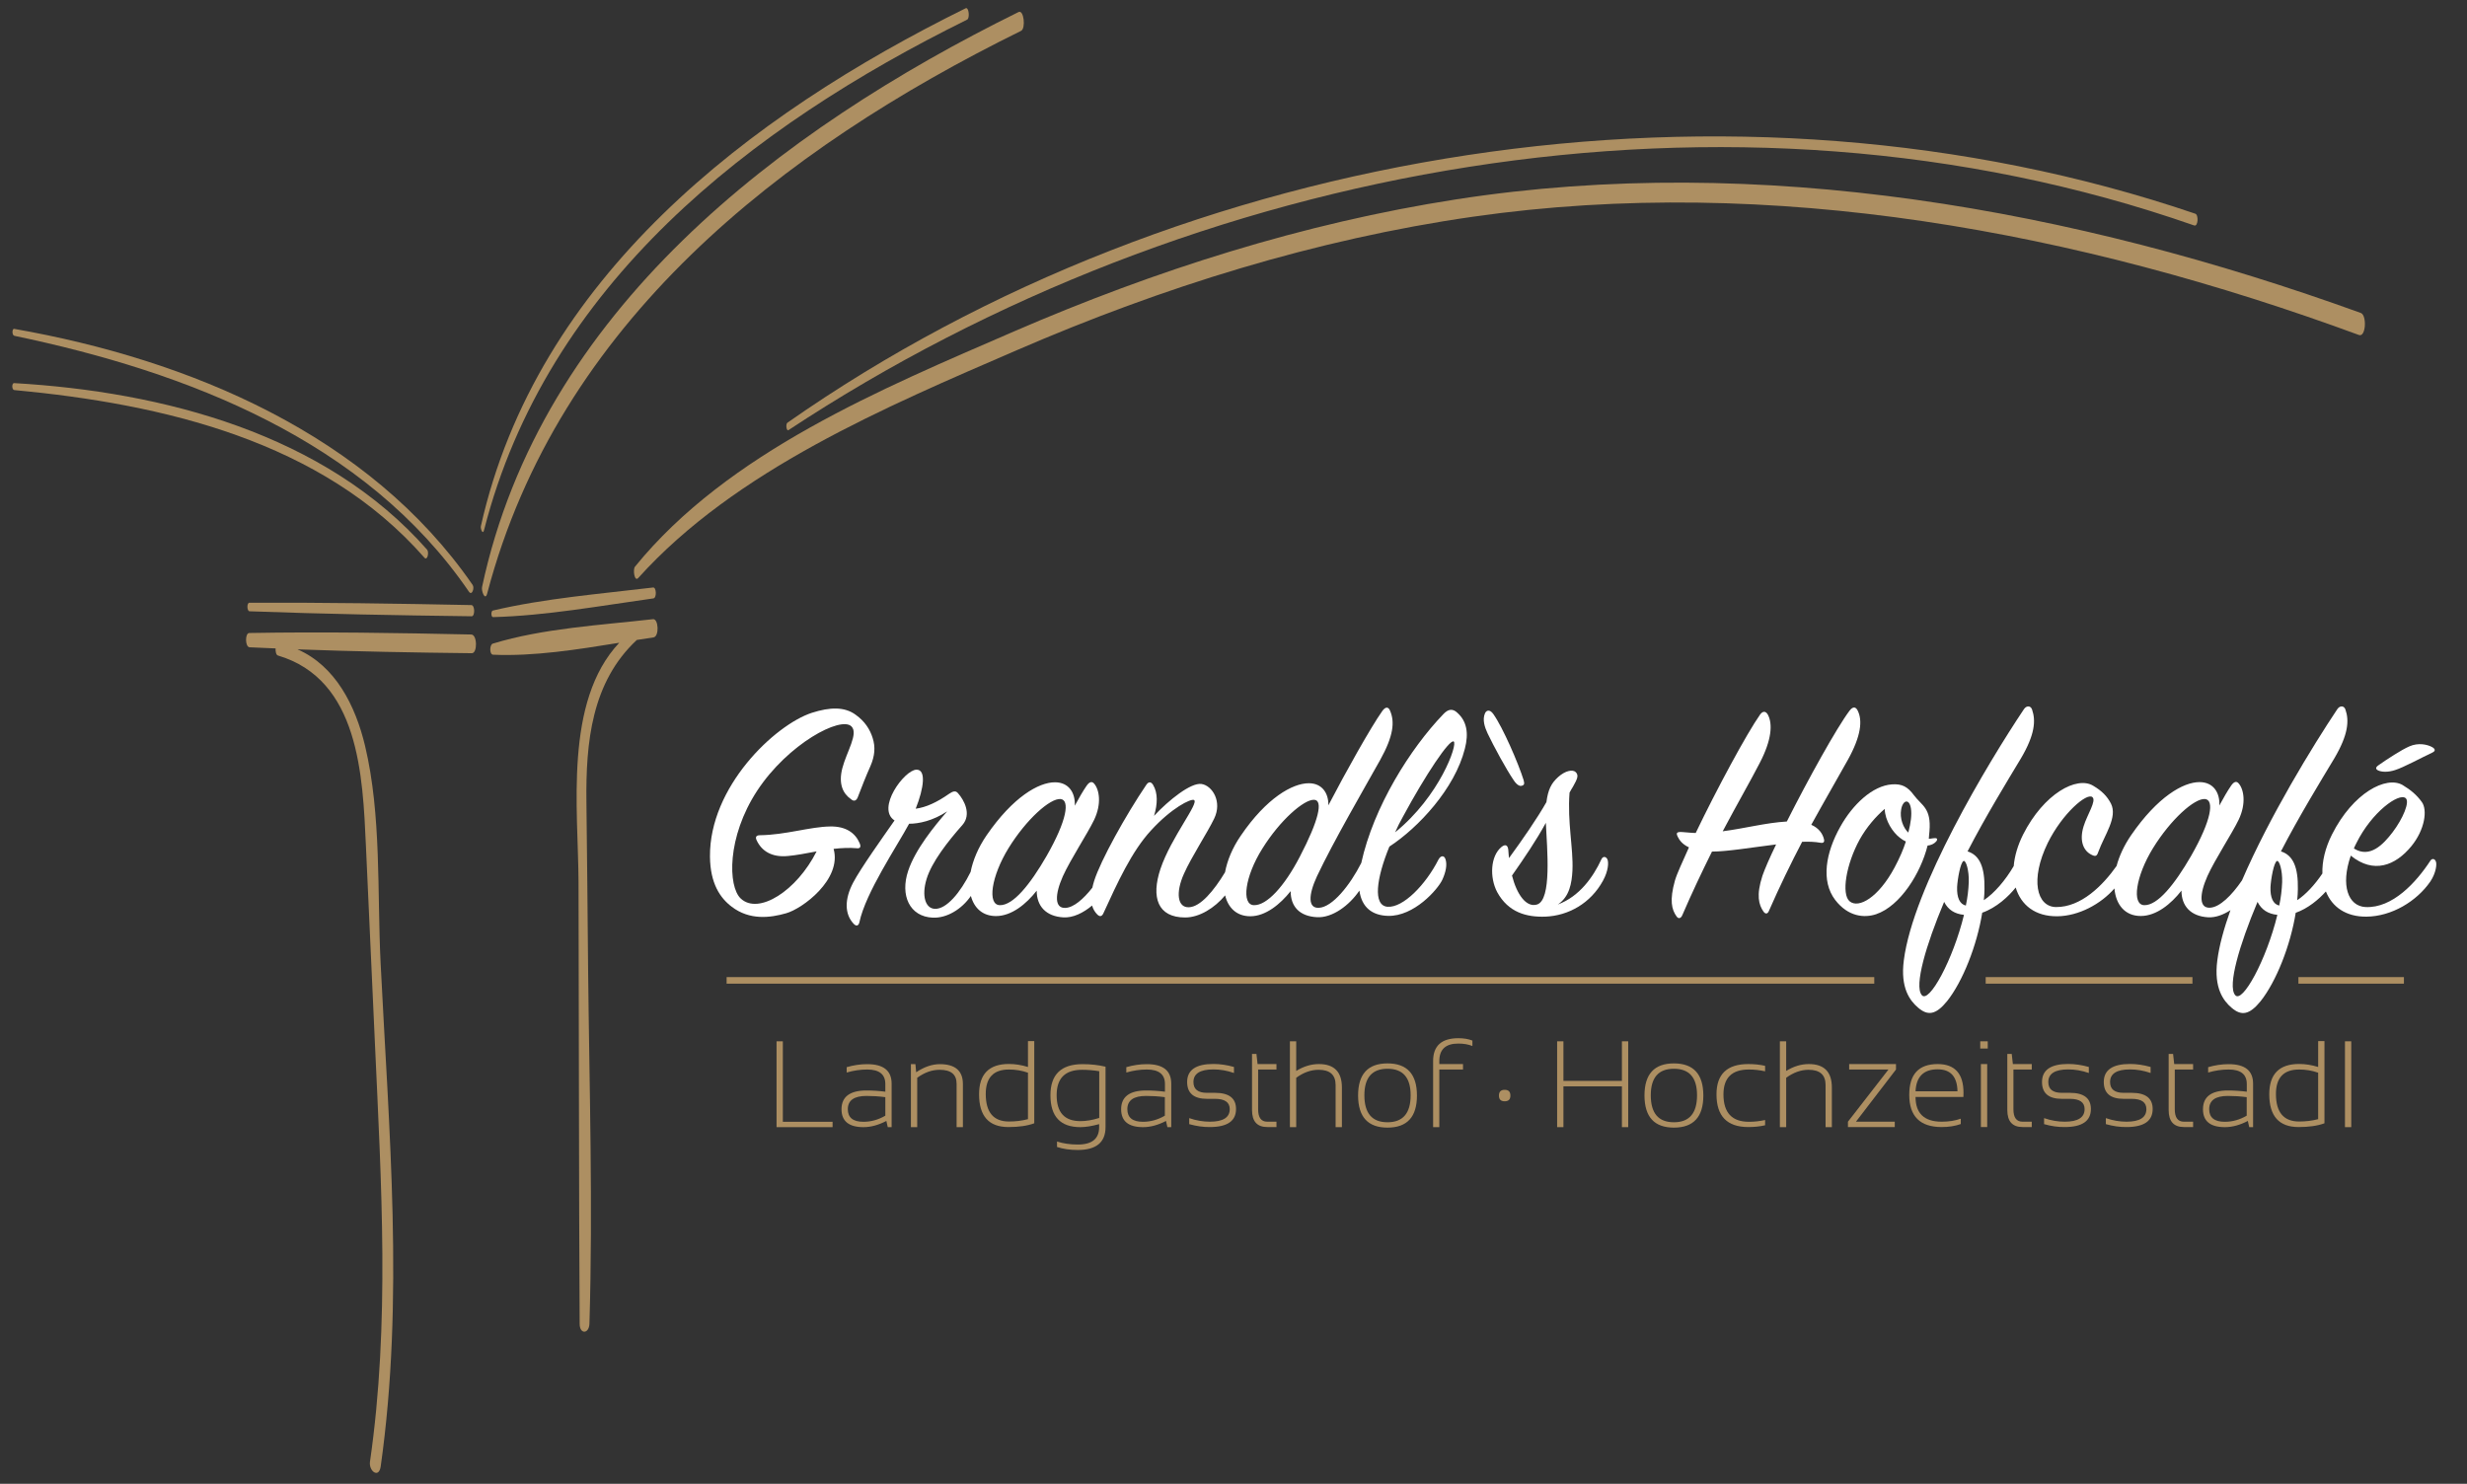 <?xml version="1.0" encoding="utf-8"?>
<!-- Generator: Adobe Illustrator 24.2.0, SVG Export Plug-In . SVG Version: 6.00 Build 0)  -->
<svg version="1.1" id="Ebene_1" xmlns="http://www.w3.org/2000/svg" xmlns:xlink="http://www.w3.org/1999/xlink" x="0px" y="0px"
	 viewBox="0 0 262.38 157.83" style="enable-background:new 0 0 262.38 157.83;" xml:space="preserve">
<rect x="0" y="0" width="262.38" height="157.83" fill="#333333" stroke="none"/>
<style type="text/css">
	.st0{fill:#FFFFFF;}
	.st1{fill:#AD8F62;}
</style>
<g>
	<path class="st0" d="M91.07,90.22c0.45,0.07,0.52-0.17,0.35-0.55c-0.45-1.04-1.42-1.8-3.15-1.76c-2.11,0.03-4.74,0.9-7.44,0.93
		c-0.42,0-0.52,0.21-0.35,0.55c0.52,1.11,1.59,1.83,3.32,1.66c0.83-0.07,1.94-0.28,3.05-0.49c-2.11,4.19-6.16,6.78-8.06,5.02
		c-1.38-1.28-1.49-6.54,1.73-11.46c3.29-5.02,8.93-7.99,10.04-6.85c0.76,0.76-0.52,2.7-0.97,4.43c-0.45,1.73,0.1,2.73,0.9,3.29
		c0.38,0.35,0.62,0.1,0.73-0.17c0.38-1,0.93-2.39,1.35-3.32c0.48-1.11,0.55-2.04,0.24-3.01c-0.28-0.9-0.83-1.77-1.8-2.46
		c-1.18-0.87-2.73-0.83-4.67-0.21c-3.91,1.28-10.9,7.86-10.83,15.3c0.03,2.84,1.07,4.39,2.32,5.33c1.9,1.45,4.08,1.18,5.78,0.69
		c1.73-0.48,5.95-3.6,5.05-6.85C89.54,90.19,90.41,90.16,91.07,90.22z"/>
	<path class="st0" d="M153.5,75.97c-3.5,3.64-7.41,9.84-8.72,15.82c-1.21,2.39-3.08,4.7-4.5,4.77c-1.18,0.07-1.14-1.35-0.21-3.36
		c1.73-3.67,5.05-9.38,6.71-12.35c1.45-2.6,1.56-4.08,1.07-5.23c-0.17-0.45-0.48-0.48-0.83,0c-1.25,1.77-3.88,6.47-5.74,10.04
		c0.03-1.28-0.66-2.35-2.08-2.35c-1.73,0-4.5,1.56-7.23,5.57c-0.91,1.32-1.45,2.67-1.68,3.9c-1.2,1.99-2.61,3.66-3.82,3.72
		c-1.25,0.07-1.45-1.56-0.55-3.56c0.8-1.8,2.49-4.36,3.22-5.88c0.87-1.8-0.21-3.5-1.35-3.67c-1.14-0.17-3.5,1.73-5.05,3.39
		c0.38-1.25,0.42-2.42-0.1-3.29c-0.21-0.35-0.48-0.38-0.73,0c-2.18,3.22-4.85,8.03-5.54,10.21c-0.08,0.25-0.14,0.49-0.19,0.72
		c-0.96,1.22-1.99,2.11-2.86,2.15c-1.18,0.07-1.14-1.42-0.28-3.36c0.83-1.83,2.56-4.43,3.32-5.99c0.83-1.73,0.55-3.22,0.03-3.84
		c-0.24-0.31-0.52-0.24-0.83,0.21c-0.38,0.55-0.8,1.28-1.25,2.11c0.07-1.35-0.62-2.49-2.11-2.49c-1.73,0-4.46,1.56-7.27,5.64
		c-0.91,1.33-1.46,2.68-1.7,3.9c-1.09,2.2-2.58,3.98-3.81,3.92c-1-0.04-1.42-1.38-0.87-3.18s2.25-3.98,3.81-5.74
		c1-1.14,0.17-2.67-0.48-3.39c-0.24-0.28-0.52-0.21-0.93,0.07c-1.28,0.9-2.46,1.45-3.56,1.59c0.87-2.18,1.14-4.19,0.07-4.15
		c-1.28,0.04-4.29,4.12-2.32,5.4c-1.28,1.83-3.6,5.09-4.4,6.61c-0.93,1.76-0.93,3.36,0.07,4.4c0.31,0.31,0.52,0.14,0.59-0.17
		c0.66-3.15,3.98-8.06,5.29-10.49c1.04,0,2.53-0.31,4.05-1.32c-1.38,1.59-3.39,4.05-4.15,6.33c-0.87,2.6,0.14,4.88,2.63,4.98
		c1.48,0.06,3.06-0.89,4.04-2.31c0.35,1.3,1.26,2.14,2.67,2.14c1.66,0,3.22-1.28,4.33-2.7c0,1.63,0.97,2.73,2.84,2.84
		c1.02,0.06,2.11-0.47,3.05-1.26c0.11,0.38,0.3,0.7,0.55,0.95c0.31,0.31,0.52,0.17,0.66-0.14c1.49-3.25,3.01-6.58,5.05-8.79
		c2.21-2.42,4.22-3.39,4.57-3.25c0.62,0.28-2.42,3.95-3.56,7.34c-1,3.01-0.31,5.16,2.63,5.16c1.52,0,3.14-1.02,4.25-2.35
		c0.33,1.34,1.24,2.22,2.68,2.22c1.63,0,3.18-1.28,4.29-2.67c0,1.63,0.93,2.67,2.8,2.77c1.63,0.09,3.44-1.25,4.51-2.83
		c0.25,1.79,1.36,2.64,3.04,2.69c2.77,0.07,5.29-2.8,5.78-3.84c0.38-0.83,0.52-1.59,0.35-2.15c-0.14-0.48-0.52-0.45-0.76,0
		c-1.35,2.67-3.77,5.16-5.43,5.02c-1.56-0.14-1.18-3.01,0.21-6.4c3.08-2.01,6.96-6.16,8.03-10.42c0.42-1.63,0.21-2.91-0.8-3.81
		C154.5,75.34,154.02,75.41,153.5,75.97z M106.33,96.28c-1.35-0.04-0.9-3.08,0.93-6.06c1.9-3.08,4.43-5.33,5.54-5.23
		c1,0.1,0.69,2.25-1.49,6.06C109.55,94.1,107.75,96.32,106.33,96.28z M133.36,96.28c-1.35-0.04-0.97-3.05,0.9-6.02
		c1.9-3.05,4.43-5.23,5.5-5.19c1,0.03,0.49,2.21-1.52,6.06C136.61,94.27,134.74,96.32,133.36,96.28z M148.38,88.53
		c0.24-0.55,0.52-1.11,0.83-1.66c2.39-4.43,4.95-8.27,5.4-8C155.06,79.15,153.12,84.69,148.38,88.53z"/>
	<path class="st0" d="M161.84,83.58c0.28-0.07,0.31-0.21,0.21-0.59c-0.55-1.77-2.21-5.61-3.22-7.03c-0.38-0.55-0.76-0.42-0.9-0.07
		c-0.28,0.66-0.03,1.45,0.28,2.11c0.66,1.38,1.97,3.81,2.8,5.02C161.32,83.48,161.63,83.65,161.84,83.58z"/>
	<path class="st0" d="M170.32,91.4c-0.87,1.87-2.32,3.95-4.64,4.81c1.25-0.83,1.49-2.28,1.56-3.63c0.1-2.39-0.55-5.09-0.31-8.27
		c0.14-0.24,0.24-0.45,0.38-0.66c0.45-0.8,0.62-1.18,0.28-1.52c-0.31-0.31-1.11-0.17-1.87,0.52c-0.73,0.66-1.07,1.32-1.25,2.67
		c-1,1.76-2.56,4.01-3.98,5.95c-0.04-0.28-0.04-0.55-0.07-0.83c-0.04-0.55-0.31-0.69-0.73-0.35c-1.18,0.97-1.28,3.25-0.45,4.81
		c1.18,2.15,3.11,2.67,5.12,2.6c2.46-0.1,4.81-1.42,6.12-3.81c0.59-1.07,0.62-1.97,0.48-2.28C170.84,91.12,170.49,91.02,170.32,91.4
		z M163.47,96.21c-1.14,0.35-2.15-1.07-2.66-3.08c1.31-1.87,2.6-3.77,3.6-5.61C164.54,90.29,165.06,95.73,163.47,96.21z"/>
	<path class="st0" d="M192.64,87.73c1.49-2.7,2.84-5.02,3.88-6.89c1.45-2.6,1.56-4.22,1.07-5.23c-0.21-0.45-0.52-0.48-0.87-0.03
		c-1.38,1.83-4.43,7.34-6.68,11.8c-2.28,0.14-4.43,0.73-6.82,1.04c1.52-2.87,2.94-5.33,3.94-7.27c1.28-2.46,1.38-4.15,0.87-5.12
		c-0.21-0.38-0.52-0.45-0.83-0.03c-1.42,2.01-4.64,7.99-6.85,12.6c-0.45,0-0.93-0.07-1.45-0.1c-0.59-0.03-0.66,0.1-0.45,0.52
		c0.14,0.28,0.42,0.76,1.18,1.11c-0.69,1.56-1.28,2.8-1.49,3.53c-0.59,2.11-0.35,3.08,0.17,3.81c0.21,0.31,0.48,0.21,0.62-0.14
		c1-2.32,2.08-4.6,3.15-6.75c1.63,0,4.29-0.45,6.82-0.76c-0.69,1.42-1.21,2.63-1.45,3.32c-0.69,2.11-0.38,3.11,0.1,3.81
		c0.21,0.31,0.45,0.28,0.59-0.07c1.14-2.6,2.35-5.09,3.53-7.34c0.73-0.03,1.38,0,1.94,0.1c0.35,0.07,0.45-0.1,0.38-0.38
		C193.85,88.67,193.44,88.08,192.64,87.73z"/>
	<path class="st0" d="M205.93,89.5c0.14-0.17,0.14-0.35-0.1-0.35c-0.28,0-0.48,0.07-0.69,0.07c0.03-0.28,0.03-0.52,0.07-0.8
		c0.21-2.49-0.83-2.73-1.63-3.81c-0.69-0.93-1.28-1.25-2.35-1.18c-2.08,0.14-4.19,2.15-5.5,4.5c-1.56,2.77-2.08,5.78-0.55,7.79
		c1.38,1.8,3.11,1.94,4.36,1.52c2.56-0.87,4.74-4.36,5.47-7.3C205.35,89.91,205.69,89.77,205.93,89.5z M201.5,92.27
		c-1.7,3.18-3.81,4.4-4.78,3.6c-0.9-0.76-0.38-3.94,1.07-6.58c0.73-1.31,1.73-2.46,2.66-3.25c0.04,1.28,0.87,2.49,1.59,3.05
		c0.21,0.17,0.42,0.31,0.66,0.42C202.44,90.33,202.02,91.3,201.5,92.27z M202.96,88.56c-0.55-0.52-0.93-1.52-0.76-2.46
		c0.17-1,0.87-1.21,1.04-0.1C203.34,86.63,203.24,87.49,202.96,88.56z"/>
	<path class="st0" d="M252.93,81.95c0.38,0.17,1.04,0.21,1.8-0.04c0.9-0.28,2.73-1.28,3.98-1.87c0.35-0.17,0.28-0.38,0-0.55
		c-0.52-0.31-1.52-0.52-2.46-0.1c-0.87,0.38-2.35,1.35-3.29,2.01C252.62,81.64,252.66,81.81,252.93,81.95z"/>
	<path class="st0" d="M259.06,91.61c-0.14-0.31-0.42-0.31-0.59-0.04c-1.49,2.28-4.01,5.05-6.89,4.91c-1.83-0.1-2.67-2.28-1.56-5.47
		c2.42,1.97,4.74,1.07,6.44-1c1.45-1.77,1.73-3.88,1.11-4.71c-0.55-0.76-1.18-1.28-2.04-1.8c-1.73-1-5.26,0.8-7.51,5.26
		c-0.73,1.45-1.06,2.88-1.02,4.15c-0.8,1.19-1.76,2.23-2.68,2.84c0.04-0.42,0.07-0.8,0.07-1.18c0.04-2.28-0.48-3.6-1.8-4.01
		c1.87-3.63,4.26-7.54,5.68-9.9c1.49-2.53,1.59-4.01,1.18-5.19c-0.14-0.42-0.59-0.45-0.87-0.03c-2.63,3.94-7.2,11.41-10.13,18.2
		c-1.09,1.6-2.37,2.86-3.4,2.91c-1.18,0.07-1.14-1.42-0.28-3.36c0.83-1.83,2.56-4.43,3.32-5.99c0.83-1.73,0.55-3.22,0.03-3.84
		c-0.24-0.31-0.52-0.24-0.83,0.21c-0.38,0.55-0.8,1.28-1.25,2.11c0.07-1.35-0.62-2.49-2.11-2.49c-1.73,0-4.46,1.56-7.27,5.64
		c-0.76,1.11-1.27,2.23-1.55,3.28c-1.46,2.07-3.78,4.4-6.45,4.37c-2.04-0.03-2.77-2.91-0.87-6.82c1.56-3.15,4.15-5.36,4.74-4.88
		c0.48,0.38-0.55,1.87-0.93,3.12c-0.48,1.56,0,2.6,0.83,3.01c0.45,0.24,0.59,0.14,0.73-0.28c0.69-1.87,2.08-3.7,1.35-5.16
		c-0.42-0.8-0.97-1.35-1.9-1.9c-1.73-1.04-5.23,0.83-7.44,5.19c-0.58,1.16-0.91,2.3-1,3.36c-0.88,1.51-2.06,2.89-3.18,3.63
		c0.04-0.42,0.07-0.8,0.07-1.18c0.04-2.28-0.48-3.6-1.8-4.01c1.87-3.63,4.26-7.54,5.68-9.9c1.49-2.53,1.59-4.01,1.18-5.19
		c-0.14-0.42-0.59-0.45-0.87-0.03c-3.84,5.74-11.8,19-12.77,26.72c-0.38,2.94,0.66,4.29,1.52,5.02c1.04,0.9,1.9,0.76,3.08-0.69
		c1.66-2.08,3.18-5.92,3.74-9.41c1.5-0.52,2.81-1.73,3.56-2.68c0.55,1.85,2.06,3.09,4.44,3.06c2.27-0.03,4.62-1.3,6.06-2.96
		c0.15,1.73,1.12,2.93,2.8,2.93c1.66,0,3.22-1.28,4.33-2.7c0,1.63,0.97,2.73,2.84,2.84c0.78,0.04,1.6-0.26,2.37-0.76
		c-0.69,1.94-1.2,3.77-1.4,5.36c-0.38,2.94,0.66,4.29,1.52,5.02c1.04,0.9,1.9,0.76,3.08-0.69c1.66-2.08,3.18-5.92,3.74-9.41
		c1.29-0.45,2.44-1.41,3.21-2.27c0.65,1.64,2.13,2.71,4.33,2.68c2.67-0.03,5.33-1.63,6.78-3.74
		C259.09,92.85,259.2,91.89,259.06,91.61z M250.62,89.67c1.63-3.29,4.5-5.36,5.23-4.78c0.48,0.38-0.28,2.18-1.38,3.63
		c-1,1.31-2.42,2.8-4.12,1.73C250.41,90.09,250.51,89.88,250.62,89.67z M204.38,105.83c-0.8-1,0.45-5.29,2.39-9.9
		c0.42,0.83,1.11,1.28,2.11,1.38C207.73,102.06,205.14,106.84,204.38,105.83z M209.08,96.32c-0.66-0.14-0.97-0.87-0.93-1.97
		c0.04-0.8,0.35-2.63,0.69-2.77c0.24-0.1,0.59,0.97,0.55,2.25C209.36,94.62,209.26,95.49,209.08,96.32z M228.05,96.28
		c-1.35-0.04-0.9-3.08,0.93-6.06c1.9-3.08,4.43-5.33,5.54-5.23c1,0.1,0.69,2.25-1.49,6.06C231.27,94.1,229.47,96.32,228.05,96.28z
		 M237.71,105.83c-0.8-1,0.45-5.29,2.39-9.9c0.42,0.83,1.11,1.28,2.11,1.38C241.06,102.06,238.47,106.84,237.71,105.83z
		 M242.41,96.32c-0.66-0.14-0.97-0.87-0.93-1.97c0.04-0.8,0.35-2.63,0.69-2.77c0.24-0.1,0.59,0.97,0.55,2.25
		C242.69,94.62,242.59,95.49,242.41,96.32z"/>
</g>
<g>
	<path class="st1" d="M50.12,67.49c-7.86-0.17-15.75-0.3-23.61-0.16c-0.47,0.01-0.45,1.5,0.04,1.52c0.92,0.05,1.84,0.08,2.76,0.12
		c-0.02,0.33,0.06,0.69,0.24,0.75c8.65,2.56,9.03,12.77,9.37,20.29c0.32,7.02,0.64,14.04,0.96,21.06
		c0.67,14.81,1.6,29.66-0.53,44.41c-0.14,1,0.95,1.82,1.14,0.5c2.51-17.73,0.87-35.75-0.01-53.55c-0.37-7.5,0.1-15.72-1.65-23.08
		c-1.03-4.32-3.16-8.52-7.19-10.28c6.18,0.23,12.36,0.34,18.54,0.41C50.79,69.49,50.77,67.5,50.12,67.49z"/>
	<path class="st1" d="M50.13,64.36c-7.87-0.16-15.74-0.28-23.61-0.25c-0.28,0-0.27,0.9,0.02,0.91c7.87,0.29,15.75,0.43,23.62,0.53
		C50.53,65.56,50.52,64.37,50.13,64.36z"/>
	<path class="st1" d="M69.45,65.86c-5.54,0.63-11.7,0.97-17.04,2.6c-0.35,0.11-0.37,1.16,0.03,1.18c4.34,0.19,8.98-0.55,13.42-1.27
		c-5.9,6.27-4.36,17.72-4.33,25.46c0.05,15.67,0.03,31.33,0.12,47c0.01,1.12,1,1.07,1.04-0.03c0.38-12.53-0.01-25.06-0.14-37.59
		c-0.06-5.96-0.1-11.91-0.18-17.87c-0.08-6.41,0.56-12.8,5.36-17.27c0.6-0.09,1.19-0.19,1.77-0.27
		C70.14,67.7,70.04,65.79,69.45,65.86z"/>
	<path class="st1" d="M52.44,65.64c5.65-0.15,11.45-1.21,17.05-1.99c0.38-0.05,0.32-1.21-0.03-1.16
		c-5.63,0.68-11.51,1.15-17.04,2.45C52.21,64.98,52.21,65.64,52.44,65.64z"/>
	<path class="st1" d="M108.6,3.28c0.51-0.25,0.3-2.28-0.27-2C82.88,13.84,57.52,33.12,51.27,62.44c-0.09,0.43,0.33,1.54,0.55,0.67
		C59.39,34.36,83.02,15.89,108.6,3.28z"/>
	<path class="st1" d="M51.48,56.39c6.67-26.11,28.26-42.88,51.38-54.3c0.31-0.15,0.18-1.38-0.16-1.21
		c-23.08,11.4-45.64,28.66-51.56,55.1C51.09,56.25,51.35,56.92,51.48,56.39z"/>
	<path class="st1" d="M251.09,33.29c-30.47-11.03-63.94-17.1-96.24-12.08c-16.21,2.52-31.97,7.53-47,14.04
		C93.81,41.34,77.4,48.12,67.53,60.28c-0.24,0.3-0.05,1.65,0.35,1.2c10.31-11.46,26.38-18.22,40.26-24.23
		c15.5-6.71,31.78-11.8,48.53-14.2c31.71-4.55,64.41,1.61,94.21,12.58C251.63,35.92,251.75,33.53,251.09,33.29z"/>
	<path class="st1" d="M83.86,45.75c43.01-28.39,100.15-39.02,149.5-21.77c0.43,0.15,0.49-1.13,0.12-1.25
		C184.49,6.06,125.99,15.37,83.75,44.96C83.54,45.1,83.64,45.89,83.86,45.75z"/>
	<path class="st1" d="M1.53,35.72c18.36,3.83,37.34,11.13,48.34,27.21c0.33,0.48,0.62-0.39,0.4-0.71
		c-11.03-16-30.18-23.98-48.76-27.24C1.27,34.94,1.26,35.66,1.53,35.72z"/>
	<path class="st1" d="M45.14,59.32c0.32,0.36,0.52-0.58,0.28-0.86C34.57,46.15,17.35,41.66,1.5,40.75
		c-0.26-0.01-0.26,0.71,0.02,0.74C17.32,42.97,34.24,46.88,45.14,59.32z"/>
</g>
<g>
	<path class="st1" d="M83.26,110.76v8.56h5.29v0.57h-5.96v-9.13H83.26z"/>
	<path class="st1" d="M89.5,117.99c0-1.33,0.89-2,2.66-2c0.63,0,1.29,0.04,2,0.13v-0.82c0-1.03-0.65-1.54-1.93-1.54
		c-0.73,0-1.46,0.11-2.18,0.32v-0.57c0.72-0.21,1.45-0.32,2.18-0.32c1.74,0,2.6,0.69,2.6,2.08v4.62h-0.41l-0.15-0.66
		c-0.84,0.44-1.65,0.66-2.44,0.66C90.28,119.89,89.5,119.25,89.5,117.99z M92.16,116.57c-1.32,0-1.99,0.47-1.99,1.41
		c0,0.89,0.55,1.34,1.66,1.34c0.82,0,1.59-0.22,2.33-0.65v-1.97C93.45,116.61,92.78,116.57,92.16,116.57z"/>
	<path class="st1" d="M96.88,119.89v-6.7h0.48l0.08,0.86c0.86-0.57,1.69-0.86,2.52-0.86c1.63,0,2.45,0.71,2.45,2.11v4.59h-0.67
		v-4.61c0-1-0.6-1.49-1.81-1.49c-0.8,0-1.6,0.28-2.38,0.85v5.25H96.88z"/>
	<path class="st1" d="M110,119.48c-0.73,0.27-1.65,0.4-2.75,0.4c-2.08,0-3.12-1.16-3.12-3.49c0-2.15,1.06-3.22,3.18-3.22
		c0.66,0,1.34,0.11,2.02,0.32v-2.75H110V119.48z M109.33,114.1c-0.65-0.23-1.32-0.34-2.02-0.34c-1.65,0-2.47,0.87-2.47,2.6
		c0,1.95,0.82,2.93,2.47,2.93c0.7,0,1.37-0.08,2.02-0.25V114.1z"/>
	<path class="st1" d="M117.58,119.89c0,1.62-0.99,2.43-2.96,2.43c-0.83,0-1.56-0.11-2.2-0.32v-0.58c0.65,0.21,1.39,0.32,2.21,0.32
		c1.52,0,2.27-0.62,2.27-1.85v-0.32c-0.76,0.21-1.43,0.32-2,0.32c-2.12,0-3.18-1.13-3.18-3.39c0-2.21,1.14-3.31,3.42-3.31
		c0.86,0,1.68,0.09,2.44,0.27V119.89z M116.91,113.94c-0.62-0.1-1.22-0.15-1.82-0.15c-1.81,0-2.71,0.9-2.71,2.7
		c0,1.84,0.84,2.76,2.53,2.76c0.61,0,1.28-0.11,2-0.34V113.94z"/>
	<path class="st1" d="M119.24,117.99c0-1.33,0.89-2,2.66-2c0.63,0,1.29,0.04,2,0.13v-0.82c0-1.03-0.65-1.54-1.93-1.54
		c-0.73,0-1.46,0.11-2.18,0.32v-0.57c0.72-0.21,1.45-0.32,2.18-0.32c1.74,0,2.6,0.69,2.6,2.08v4.62h-0.41l-0.15-0.66
		c-0.84,0.44-1.65,0.66-2.44,0.66C120.01,119.89,119.24,119.25,119.24,117.99z M121.89,116.57c-1.32,0-1.99,0.47-1.99,1.41
		c0,0.89,0.55,1.34,1.66,1.34c0.82,0,1.59-0.22,2.33-0.65v-1.97C123.19,116.61,122.52,116.57,121.89,116.57z"/>
	<path class="st1" d="M126.48,119.57v-0.64c0.74,0.26,1.48,0.38,2.2,0.38c1.41,0,2.11-0.45,2.11-1.34c0-0.72-0.52-1.09-1.56-1.09
		h-0.86c-1.4,0-2.11-0.6-2.11-1.79c0-1.28,0.93-1.92,2.79-1.92c0.72,0,1.45,0.11,2.19,0.32v0.64c-0.74-0.26-1.47-0.38-2.19-0.38
		c-1.41,0-2.12,0.45-2.12,1.34c0,0.77,0.48,1.15,1.44,1.15h0.86c1.49,0,2.23,0.58,2.23,1.72c0,1.28-0.93,1.92-2.78,1.92
		C127.96,119.89,127.23,119.78,126.48,119.57z"/>
	<path class="st1" d="M133.16,112.1h0.47l0.12,1.08h2.01v0.58h-1.95v4.23c0,0.88,0.32,1.32,0.97,1.32h0.98v0.57h-0.97
		c-1.09,0-1.63-0.6-1.63-1.81V112.1z"/>
	<path class="st1" d="M137.19,119.89v-9.13h0.67v3.15c0.78-0.48,1.58-0.73,2.41-0.73c1.63,0,2.45,0.83,2.45,2.5v4.21h-0.67v-4.48
		c0-1.08-0.6-1.62-1.81-1.62c-0.8,0-1.6,0.28-2.38,0.85v5.25H137.19z"/>
	<path class="st1" d="M144.44,116.53c0-2.28,1.04-3.42,3.13-3.42c2.08,0,3.13,1.14,3.13,3.42c0,2.27-1.04,3.41-3.13,3.41
		C145.49,119.94,144.45,118.81,144.44,116.53z M147.57,119.37c1.64,0,2.46-0.96,2.46-2.87c0-1.88-0.82-2.82-2.46-2.82
		s-2.46,0.94-2.46,2.82C145.11,118.42,145.93,119.37,147.57,119.37z"/>
	<path class="st1" d="M152.42,119.89v-7.03c0-1.62,0.9-2.43,2.69-2.43c0.55,0,1.05,0.08,1.49,0.25v0.58
		c-0.42-0.17-0.92-0.26-1.5-0.26c-1.35,0-2.02,0.62-2.02,1.87v0.31h2.52v0.58h-2.52v6.13H152.42z"/>
	<path class="st1" d="M159.42,116.53c0-0.4,0.2-0.61,0.61-0.61s0.61,0.2,0.61,0.61s-0.2,0.61-0.61,0.61S159.42,116.94,159.42,116.53
		z"/>
	<path class="st1" d="M165.61,119.89v-9.13h0.67v4.21h6.22v-4.21h0.67v9.13h-0.67v-4.34h-6.22v4.34H165.61z"/>
	<path class="st1" d="M174.9,116.53c0-2.28,1.04-3.42,3.13-3.42c2.08,0,3.13,1.14,3.13,3.42c0,2.27-1.04,3.41-3.13,3.41
		C175.95,119.94,174.91,118.81,174.9,116.53z M178.03,119.37c1.64,0,2.46-0.96,2.46-2.87c0-1.88-0.82-2.82-2.46-2.82
		s-2.46,0.94-2.46,2.82C175.57,118.42,176.39,119.37,178.03,119.37z"/>
	<path class="st1" d="M187.73,119.69c-0.55,0.13-1.15,0.19-1.79,0.19c-2.26,0-3.38-1.16-3.38-3.48c0-2.15,1.13-3.22,3.38-3.22
		c0.64,0,1.23,0.06,1.79,0.19v0.58c-0.6-0.13-1.17-0.19-1.72-0.19c-1.81,0-2.71,0.88-2.71,2.65c0,1.94,0.9,2.91,2.71,2.91
		c0.55,0,1.13-0.06,1.72-0.19V119.69z"/>
	<path class="st1" d="M189.3,119.89v-9.13h0.67v3.15c0.78-0.48,1.58-0.73,2.41-0.73c1.63,0,2.45,0.83,2.45,2.5v4.21h-0.67v-4.48
		c0-1.08-0.6-1.62-1.81-1.62c-0.8,0-1.6,0.28-2.38,0.85v5.25H189.3z"/>
	<path class="st1" d="M196.67,113.18h4.98v0.58l-4.26,5.55h4.13v0.57h-4.98v-0.57l4.31-5.55h-4.18V113.18z"/>
	<path class="st1" d="M206.08,113.18c1.83,0,2.75,1.02,2.75,3.05c0,0.14,0,0.3-0.01,0.45h-5.09c0,1.75,0.93,2.63,2.78,2.63
		c0.76,0,1.44-0.11,2.03-0.32v0.57c-0.59,0.21-1.27,0.32-2.03,0.32c-2.3,0-3.45-1.14-3.45-3.43
		C203.06,114.27,204.06,113.18,206.08,113.18z M203.73,116.08h4.46c-0.03-1.56-0.73-2.34-2.11-2.34
		C204.59,113.74,203.8,114.52,203.73,116.08z"/>
	<path class="st1" d="M211.41,110.76v0.77h-0.8v-0.77H211.41z M211.35,113.18v6.7h-0.67v-6.7H211.35z"/>
	<path class="st1" d="M213.49,112.1h0.47l0.12,1.08h2.01v0.58h-1.95v4.23c0,0.88,0.32,1.32,0.97,1.32h0.98v0.57h-0.97
		c-1.09,0-1.63-0.6-1.63-1.81V112.1z"/>
	<path class="st1" d="M217.4,119.57v-0.64c0.75,0.26,1.48,0.38,2.2,0.38c1.41,0,2.11-0.45,2.11-1.34c0-0.72-0.52-1.09-1.56-1.09
		h-0.86c-1.41,0-2.11-0.6-2.11-1.79c0-1.28,0.93-1.92,2.79-1.92c0.71,0,1.45,0.11,2.19,0.32v0.64c-0.75-0.26-1.48-0.38-2.19-0.38
		c-1.41,0-2.12,0.45-2.12,1.34c0,0.77,0.48,1.15,1.44,1.15h0.86c1.49,0,2.23,0.58,2.23,1.72c0,1.28-0.93,1.92-2.78,1.92
		C218.87,119.89,218.14,119.78,217.4,119.57z"/>
	<path class="st1" d="M223.97,119.57v-0.64c0.75,0.26,1.48,0.38,2.2,0.38c1.41,0,2.11-0.45,2.11-1.34c0-0.72-0.52-1.09-1.56-1.09
		h-0.86c-1.41,0-2.11-0.6-2.11-1.79c0-1.28,0.93-1.92,2.79-1.92c0.71,0,1.45,0.11,2.19,0.32v0.64c-0.75-0.26-1.48-0.38-2.19-0.38
		c-1.41,0-2.12,0.45-2.12,1.34c0,0.77,0.48,1.15,1.44,1.15h0.86c1.49,0,2.23,0.58,2.23,1.72c0,1.28-0.93,1.92-2.78,1.92
		C225.45,119.89,224.72,119.78,223.97,119.57z"/>
	<path class="st1" d="M230.65,112.1h0.47l0.12,1.08h2.01v0.58h-1.95v4.23c0,0.88,0.32,1.32,0.97,1.32h0.98v0.57h-0.97
		c-1.09,0-1.63-0.6-1.63-1.81V112.1z"/>
	<path class="st1" d="M234.3,117.99c0-1.33,0.88-2,2.66-2c0.62,0,1.29,0.04,2,0.13v-0.82c0-1.03-0.65-1.54-1.93-1.54
		c-0.73,0-1.46,0.11-2.18,0.32v-0.57c0.72-0.21,1.45-0.32,2.18-0.32c1.74,0,2.6,0.69,2.6,2.08v4.62h-0.41l-0.15-0.66
		c-0.84,0.44-1.65,0.66-2.44,0.66C235.07,119.89,234.3,119.25,234.3,117.99z M236.95,116.57c-1.32,0-1.99,0.47-1.99,1.41
		c0,0.89,0.55,1.34,1.66,1.34c0.82,0,1.59-0.22,2.33-0.65v-1.97C238.25,116.61,237.58,116.57,236.95,116.57z"/>
	<path class="st1" d="M247.22,119.48c-0.73,0.27-1.65,0.4-2.75,0.4c-2.08,0-3.12-1.16-3.12-3.49c0-2.15,1.06-3.22,3.18-3.22
		c0.66,0,1.34,0.11,2.02,0.32v-2.75h0.67V119.48z M246.55,114.1c-0.65-0.23-1.32-0.34-2.02-0.34c-1.65,0-2.47,0.87-2.47,2.6
		c0,1.95,0.82,2.93,2.47,2.93c0.7,0,1.37-0.08,2.02-0.25V114.1z"/>
	<path class="st1" d="M250.07,110.76v9.13h-0.67v-9.13H250.07z"/>
</g>
<g>
	<rect x="77.28" y="103.93" class="st1" width="122.06" height="0.7"/>
	<rect x="211.19" y="103.93" class="st1" width="21.99" height="0.7"/>
	<rect x="244.45" y="103.93" class="st1" width="11.22" height="0.7"/>
</g>
</svg>
